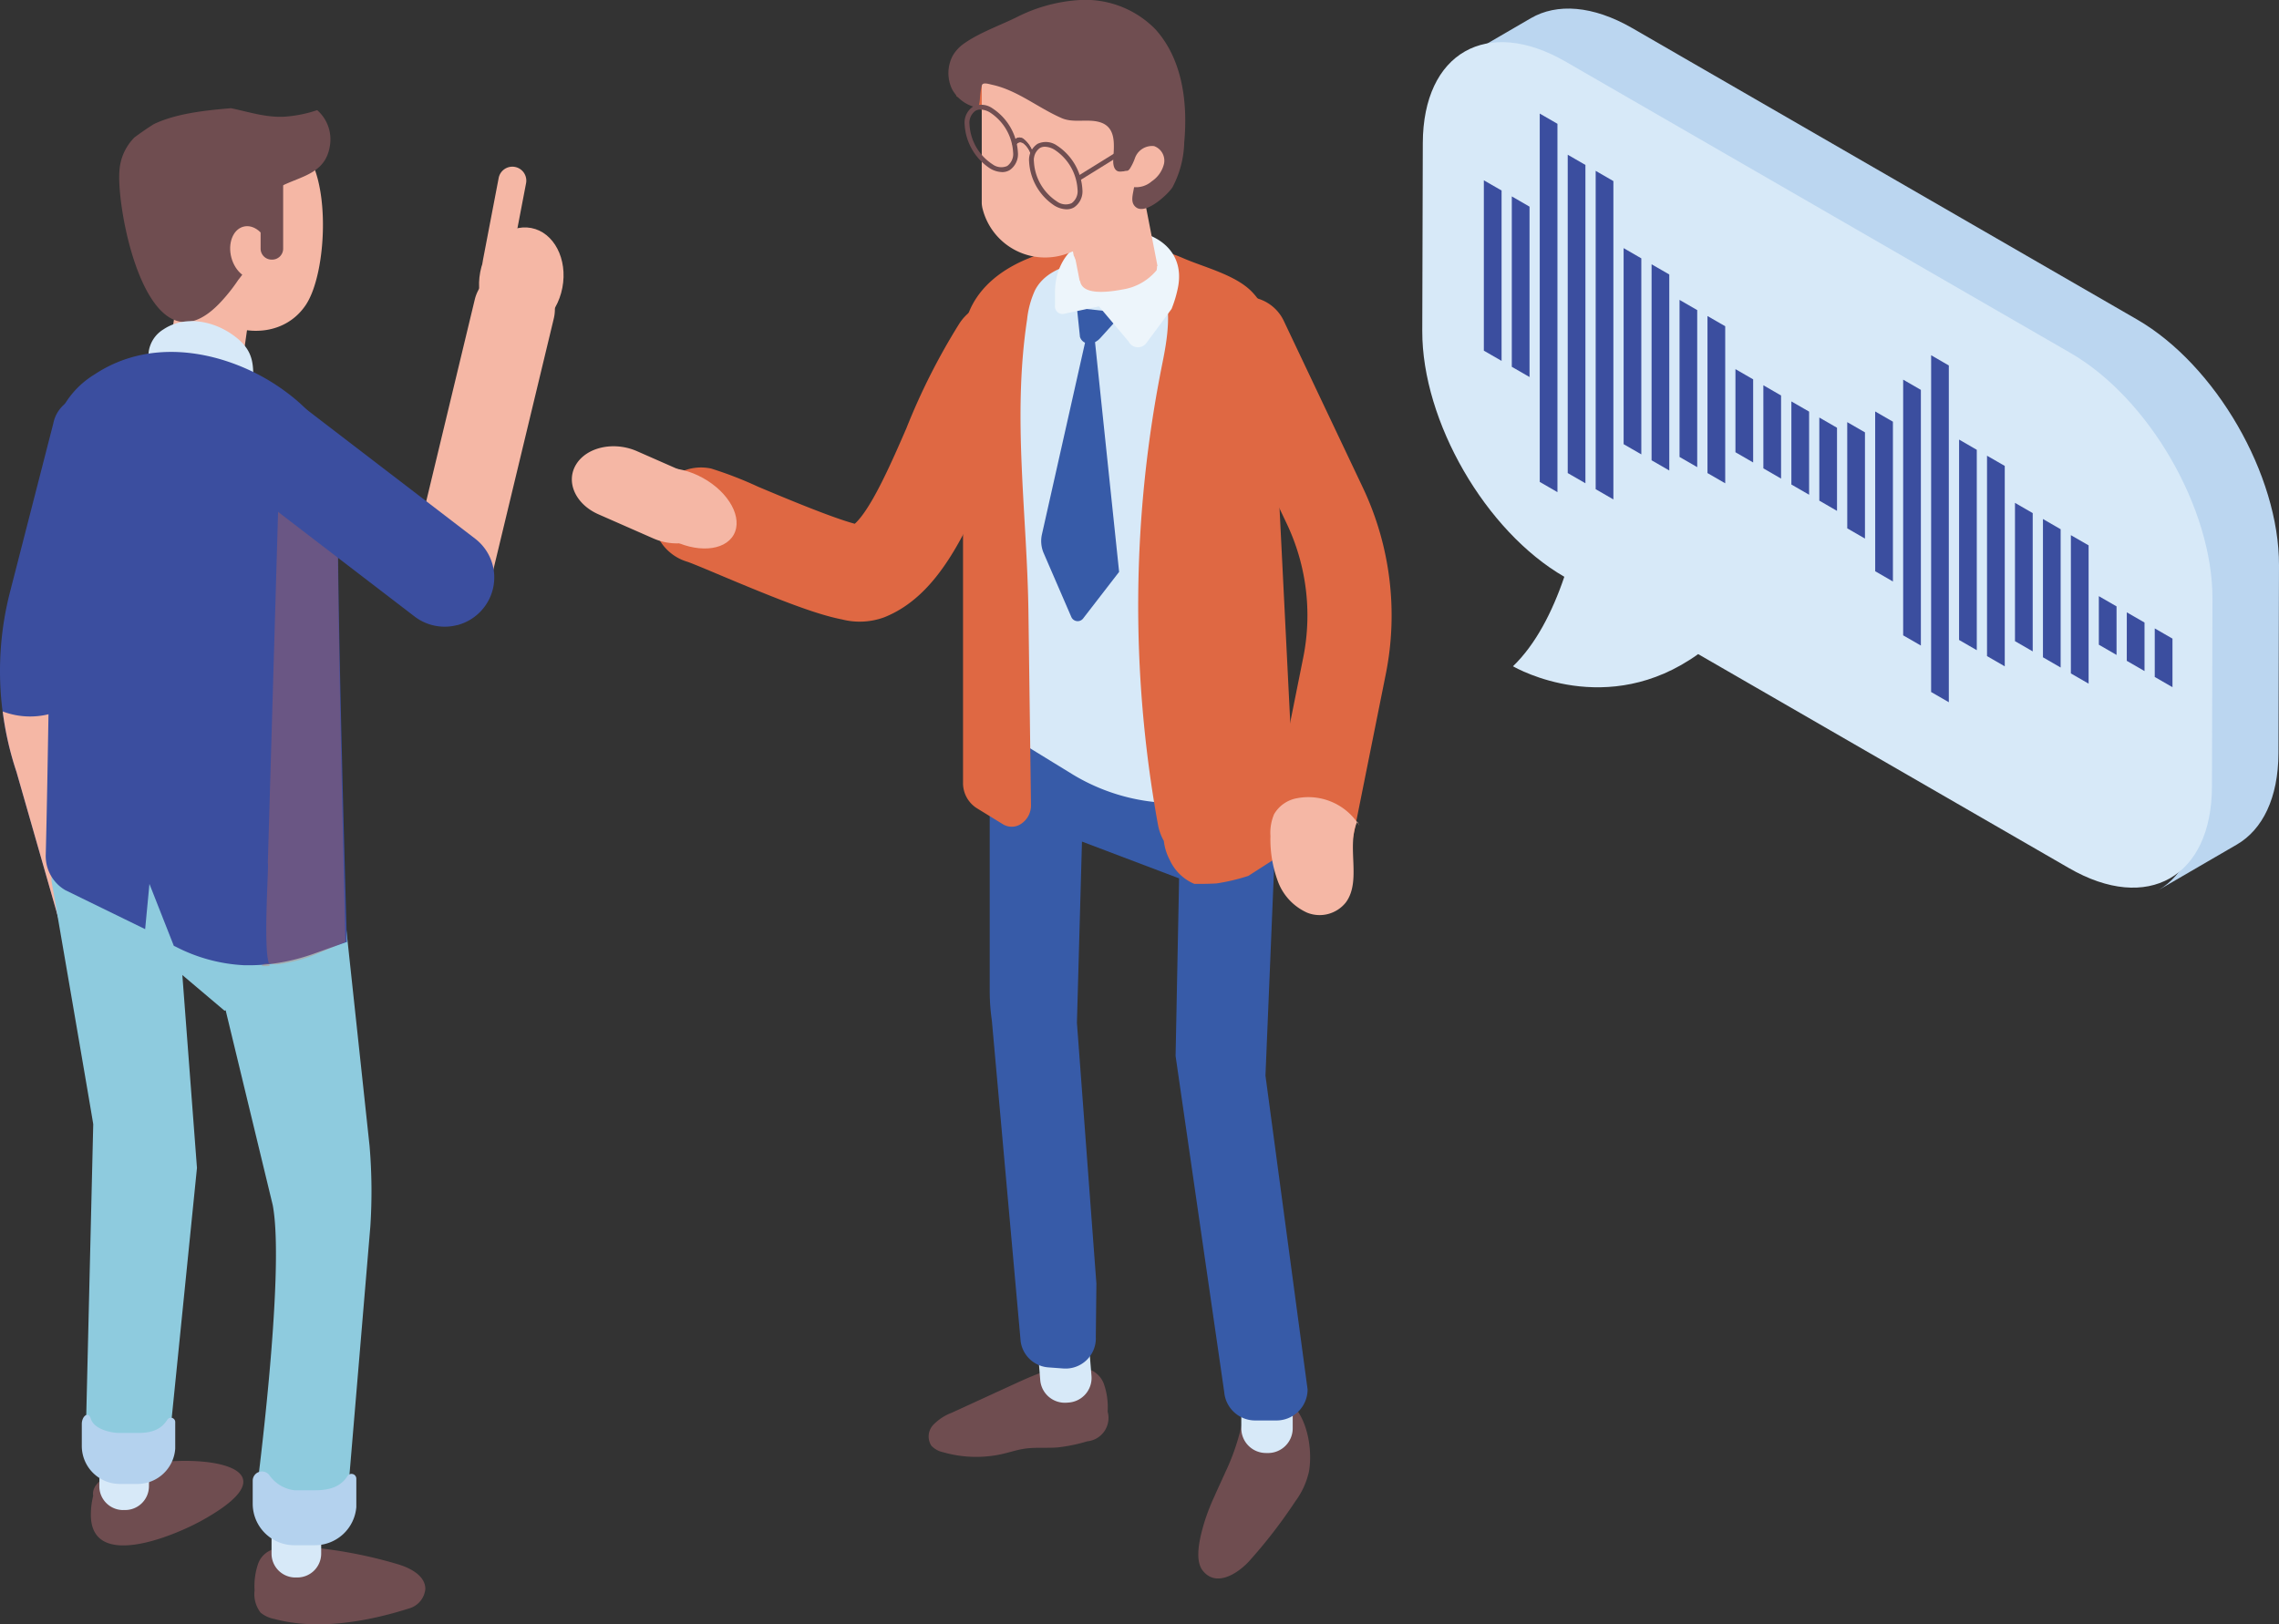 <svg xmlns="http://www.w3.org/2000/svg" xmlns:xlink="http://www.w3.org/1999/xlink" width="298.2" height="212.602" viewBox="0 0 298.2 212.602"><rect x="0" y="0" width="298.2" height="212.602" fill="#333333" stroke="none"/><defs><clipPath id="a"><rect width="298.2" height="212.602" fill="none"/></clipPath><clipPath id="c"><rect width="14.278" height="60.908" fill="none"/></clipPath><clipPath id="d"><rect width="10.953" height="64.765" fill="none"/></clipPath></defs><g clip-path="url(#a)"><g transform="translate(0 0)"><g clip-path="url(#a)"><path d="M60.2,57.812c-3.342-.639-8.085-2.472-15.921-5.77-1.685-.71-3.775-1.591-4.39-1.792A6.3,6.3,0,0,1,43,38.05a49.946,49.946,0,0,1,6.16,2.385c3.027,1.274,9.638,4.054,12.643,4.843,2.2-2,4.9-8.238,6.763-12.529a85.009,85.009,0,0,1,6.87-13.6,6.3,6.3,0,1,1,10.439,7.042,76.133,76.133,0,0,0-5.753,11.567c-3.77,8.693-7.33,16.907-14.456,19.757a9.3,9.3,0,0,1-5.468.3" transform="translate(50.044 23.275)" fill="#df6843"/><path d="M43.211,36.7a7.719,7.719,0,0,1-1.639-.509l-7.187-3.16c-3.01-1.322-4.32-4.245-2.928-6.526s4.957-3.061,7.972-1.736l7.187,3.16c3.01,1.322,4.32,4.242,2.928,6.526-1.145,1.877-3.765,2.736-6.332,2.245" transform="translate(43.924 34.286)" fill="#f5b7a5"/><path d="M43.155,26.6c3.434,1.908,5.233,5.23,4.015,7.419s-4.986,2.417-8.422.509-5.23-5.23-4.015-7.419,4.988-2.417,8.422-.509" transform="translate(48.833 35.966)" fill="#f5b7a5"/><path d="M70.35,74.162a3.159,3.159,0,0,1,2.768,2.075,9.288,9.288,0,0,1,.489,3.618,3.08,3.08,0,0,1-2.671,3.889,21.97,21.97,0,0,1-3.819.792c-1.47.128-2.959-.044-4.417.179-.93.14-1.826.438-2.741.654a15.612,15.612,0,0,1-7.882-.2,2.945,2.945,0,0,1-1.53-.843,2.223,2.223,0,0,1,.216-2.71A6.524,6.524,0,0,1,53.2,80.007l8.059-3.7c2.635-1.211,5.364-2.443,8.262-2.509.925-.022,2.145.4,2.063,1.32Z" transform="translate(71.325 104.904)" fill="#6f4d50"/><path d="M59.957,82.807l.264-.022A3.228,3.228,0,0,0,63.18,79.3l-.441-5.434a3.231,3.231,0,0,0-3.482-2.959l-.264.022a3.228,3.228,0,0,0-2.959,3.482l.441,5.434a3.23,3.23,0,0,0,3.482,2.959" transform="translate(79.637 100.784)" fill="#d7e9f8"/><path d="M68.262,85.475c-.47,1.044-.956,2.075-1.412,3.114a27.952,27.952,0,0,0-1.269,3.247c-.5,1.671-1.441,4.923-.259,6.439,1.78,2.286,4.686.329,6.134-1.283a66.7,66.7,0,0,0,5.986-7.768,10.222,10.222,0,0,0,1.8-3.959c.741-4.586-1.465-11.09-6.088-9.567-1.688.557-2.407,2-2.809,3.87a29.548,29.548,0,0,1-2.087,5.908" transform="translate(92.044 107.282)" fill="#6f4d50"/><path d="M70.305,85.533h.264A3.233,3.233,0,0,0,73.8,82.3V76.85a3.234,3.234,0,0,0-3.233-3.233h-.264a3.232,3.232,0,0,0-3.23,3.233V82.3a3.231,3.231,0,0,0,3.23,3.23" transform="translate(95.347 104.647)" fill="#d7e9f8"/><path d="M89.56,94.822l2.027-48.849L84.8,38.222,67.818,32.333,53.48,39.924V83.783a26.472,26.472,0,0,0,.278,3.816l3.773,42.035a3.953,3.953,0,0,0,3.62,3.373l1.969.145a3.959,3.959,0,0,0,4.242-4.133l.077-6.974L64.89,87.9l.661-23.711,12.708,4.816L77.8,92.246l6.364,43.986a4.063,4.063,0,0,0,4.049,3.722l2.8,0a4.063,4.063,0,0,0,4.058-4.063Z" transform="translate(76.022 45.962)" fill="#375ba8"/><path d="M53.011,25.739V73.023a3.105,3.105,0,0,0,1.482,2.647l10.359,6.356A25.9,25.9,0,0,0,81.1,85.734a25.574,25.574,0,0,0,5.848-1.312l5.746-3.845-3.119-51.83a8.933,8.933,0,0,0-2.438-5.824,8.4,8.4,0,0,0-1.947-1.591l-3.729-2.349-1.036-.659a32.906,32.906,0,0,0-13.2-4.6,21.9,21.9,0,0,0-2.8-.191,10.121,10.121,0,0,0-5,1.061,12.907,12.907,0,0,0-6.417,11.141" transform="translate(75.355 19.243)" fill="#d7e9f8"/><g transform="translate(153.769 44.069)" opacity="0.59"><g clip-path="url(#c)"><path d="M74.659,22.12a8.944,8.944,0,0,0-.2-1.574c-2.087-1.787-4.124-3.485-5.979-1.354-1.3,1.489-2.153,4.928-2.971,6.708.029.082.056.165.085.245.889,2.543,2.119,6.763,1.419,9.347-.509,1.845-1.928,3.349-2.31,5.233-.782,3.983,3.434,13.938,3.029,17.984-.232,2.308-1.906,4.172-2.964,6.228-2.247,4.47-1.334,9.935,1.419,14.171a25.555,25.555,0,0,0,5.845-1.312l5.749-3.845Z" transform="translate(-63.502 -18.199)" fill="#8ecbde"/></g></g><path d="M92.531,29.206c-.007-.17-.027-.337-.041-.506H92.6s-.07-2.869-.07-2.882A9.739,9.739,0,0,0,89.9,19.5c-2.158-2.283-6.284-3.245-9.131-4.492-9.507-4.165-28.729-1.47-28.729,11.219V83.745a3.888,3.888,0,0,0,1.857,3.317l3.356,2.061a2.18,2.18,0,0,0,2.218.056A2.88,2.88,0,0,0,60.933,86.6Q60.769,74.026,60.6,61.45c-.17-12.974-2.128-25.481-.179-38.378a12.21,12.21,0,0,1,1.039-3.838c2.1-4.061,8.72-4.2,12.645-3.342a5.736,5.736,0,0,1,3.218,1.794l-3.01-.869a11.736,11.736,0,0,1,3.739,1.974c1.371,2.714.743,6.7.087,9.933a160.451,160.451,0,0,0-.6,60.426,6.953,6.953,0,0,0,.777,2.167,6.92,6.92,0,0,0,.77,2.477,6.157,6.157,0,0,0,3.206,3.136q1.457.025,2.906-.053a25.718,25.718,0,0,0,4.182-.993l4.855-3.116a2.932,2.932,0,0,0,1.344-2.615c-.506-9.858-3.049-60.937-3.049-60.947" transform="translate(73.969 18.752)" fill="#df6843"/><path d="M63.3,18.894l-1.111-.724L56.338,44.2a4.012,4.012,0,0,0,.24,2.349l3.62,8.364a.905.905,0,0,0,1.588.157l4.671-6.049Z" transform="translate(79.976 25.829)" fill="#375ba8"/><path d="M58.192,16.644l.4,3.807c.385,1.1,1.792,1.148,2.7.09L64.222,17.3Z" transform="translate(82.72 23.66)" fill="#375ba8"/><path d="M72.258,22.748a15.7,15.7,0,0,0,.857-2.9c1.819-9.734-16.108-10.253-16.108.751v1.719A.992.992,0,0,0,58.1,23.4l4.666-.988,3.882,4.606a1.364,1.364,0,0,0,2.342.15c.981-1.31,2.119-2.865,3.269-4.424" transform="translate(81.035 17.692)" fill="#edf5fb"/><path d="M61.243,9.09c.019,0,.039.019.058.039a1.013,1.013,0,0,0,.022-.257.3.3,0,0,1-.08.218" transform="translate(87.057 12.612)" fill="#6f4d50"/><path d="M67.648,12.1l2.165,11.078,0,.007.1.54-.063.012a2.319,2.319,0,0,1-.053.53,7.194,7.194,0,0,1-4.4,2.511c-2.225.426-5.337.719-5.606-1.1l0-.015-.056.01-.107-.54,0-.007L57.463,14.048a5.264,5.264,0,0,1,.775-3.94,5.12,5.12,0,0,1,2.637-2.029c.262-.075.545-.153.828-.206a5.606,5.606,0,0,1,1.811.022,5.263,5.263,0,0,1,2.049.92A5.373,5.373,0,0,1,67.648,12.1" transform="translate(81.54 11.102)" fill="#f5b7a5"/><path d="M60.242,25.571c4.182-1.029,7-4.4,6.349-7.727L64.656,7.962,64.508,7.2a9.919,9.919,0,0,0-3.1.131l-.061.012-.218.041c-.2.039-.392.1-.586.155-.061.012-.121.022-.179.034a4.2,4.2,0,0,0-1.274.743,2.3,2.3,0,0,0-.489.448c-.068.077-.136.153-.2.228a7.5,7.5,0,0,0-.446.671,6.008,6.008,0,0,0-.632,4.129l1.862,9.519Z" transform="translate(81.309 10.137)" fill="#f5b7a5"/><path d="M51.686,8.551c1,.845,6.858,3.5,6.858,3.5l1.322-7.117a18.262,18.262,0,0,0-3.16-2.112c-.86-.264-3.6,1.93-3.6,1.93Z" transform="translate(73.471 3.988)" fill="#df6843"/><path d="M72.535,25.936c1.218-1.777,1.741-4.63,2.044-6.514.317-1.952,2.952-1.136,2.961-3.129,0-1.417-1.327-2.928-1.923-4.155a8.944,8.944,0,0,0-2.952-3.61A17.6,17.6,0,0,0,67.157,6.2,43.329,43.329,0,0,0,60.568,4.92l-.613-2.107H53.049V22.594a3.671,3.671,0,0,0,.133.821,8.438,8.438,0,0,0,11.311,5.678Z" transform="translate(75.409 3.999)" fill="#f5b7a5"/><path d="M53.33,5.669c1.961-1.383,4.615-2.325,6.787-3.388A20.962,20.962,0,0,1,68.125.022,12.839,12.839,0,0,1,78.312,3.814c3.6,3.969,4.259,9.722,3.79,14.815a13.222,13.222,0,0,1-1.542,5.889c-.574.9-3.516,3.678-4.807,2.581-1.095-.925.24-2.647-.269-4.044a1.26,1.26,0,0,0-.283-.518,1.144,1.144,0,0,0-.976-.119,1.516,1.516,0,0,1-.8,0c-.571-.218-.649-.988-.61-1.6.123-1.976.4-4.255-1.872-4.858-1.574-.419-3.349.162-4.877-.5-3.095-1.344-5.795-3.652-9.093-4.364-.45-.1-1.235-.37-1.349.077-.363,1.443-.133,1.937-.5,2.923a4.739,4.739,0,0,1-3.407-2.434A4.894,4.894,0,0,1,51.8,7.306,4.993,4.993,0,0,1,53.33,5.669" transform="translate(72.852 0)" fill="#704e51"/><rect width="9.664" height="0.63" transform="translate(141 23.056) rotate(-31.796)" fill="#704e51"/><path d="M60.468,9.377a.862.862,0,0,0,.659.053c.022-.056.01-.119.041-.172Z" transform="translate(85.955 13.161)" fill="#f5b7a5"/><path d="M64.714,7.925A2.38,2.38,0,0,0,62.22,9.468a6.952,6.952,0,0,1-.693,1.436,1.415,1.415,0,0,1-.743.489A1.521,1.521,0,0,0,61.9,13.274a3.115,3.115,0,0,0,2.506-.741,3.832,3.832,0,0,0,1.61-2.317,2.019,2.019,0,0,0-1.3-2.291" transform="translate(86.295 11.198)" fill="#f5b7a5"/><path d="M55.018,8.767c.191-.649.61-.881,1.092-.6A2.884,2.884,0,0,1,57.2,10.028l.312-.051a3.716,3.716,0,0,0-1.4-2.395c-.62-.358-1.157-.061-1.4.772Z" transform="translate(77.767 10.567)" fill="#704e51"/><path d="M55.018,8.767c.191-.649.61-.881,1.092-.6A2.884,2.884,0,0,1,57.2,10.028l.312-.051a3.716,3.716,0,0,0-1.4-2.395c-.62-.358-1.157-.061-1.4.772Z" transform="translate(77.767 10.567)" fill="#704e51"/><path d="M60.509,16.489a3.217,3.217,0,0,1-1.574-.477,7.367,7.367,0,0,1-3.327-5.761A2.52,2.52,0,0,1,56.7,7.927a2.525,2.525,0,0,1,2.555.22,7.371,7.371,0,0,1,3.327,5.763,2.521,2.521,0,0,1-1.087,2.322,1.907,1.907,0,0,1-.981.257M57.681,8.3a1.3,1.3,0,0,0-.668.17,1.928,1.928,0,0,0-.775,1.78,6.66,6.66,0,0,0,3.012,5.213,1.934,1.934,0,0,0,1.925.223,1.932,1.932,0,0,0,.77-1.777,6.662,6.662,0,0,0-3.01-5.216A2.559,2.559,0,0,0,57.681,8.3" transform="translate(79.047 10.906)" fill="#704e51"/><path d="M57.024,14.476A3.2,3.2,0,0,1,55.452,14a7.37,7.37,0,0,1-3.327-5.761,2.52,2.52,0,0,1,1.087-2.325,2.52,2.52,0,0,1,2.555.22A7.37,7.37,0,0,1,59.094,11.9a2.522,2.522,0,0,1-1.087,2.325,1.927,1.927,0,0,1-.983.254M54.2,6.291a1.313,1.313,0,0,0-.668.17,1.932,1.932,0,0,0-.772,1.78,6.66,6.66,0,0,0,3.012,5.213,1.928,1.928,0,0,0,1.925.223,1.934,1.934,0,0,0,.77-1.78,6.661,6.661,0,0,0-3.01-5.213A2.56,2.56,0,0,0,54.2,6.291" transform="translate(74.095 8.047)" fill="#704e51"/><path d="M79.036,92.038a5.417,5.417,0,0,1-1.09-.109,5.507,5.507,0,0,1-4.318-6.485L78.091,63.2a27.99,27.99,0,0,0-2.138-17.384L65.567,23.907a5.51,5.51,0,0,1,9.957-4.722L85.91,41.095a39.068,39.068,0,0,1,2.983,24.271L84.431,87.612a5.508,5.508,0,0,1-5.4,4.426" transform="translate(92.447 22.795)" fill="#df6843"/><path d="M80.008,46.289c-1.45,3.269.591,7.722-1.477,10.572a4.381,4.381,0,0,1-5.068,1.366,7.227,7.227,0,0,1-3.855-4.15,15.847,15.847,0,0,1-.959-5.9,6.228,6.228,0,0,1,.475-2.84,4.347,4.347,0,0,1,3.027-2.1,7.842,7.842,0,0,1,8.151,3.62Z" transform="translate(97.584 61.233)" fill="#f5b7a5"/><path d="M11.188,12.822c.012,0,.029.017.044.031a.825.825,0,0,0,.017-.2.246.246,0,0,1-.061.172" transform="translate(15.904 17.982)" fill="#6f4d50"/><path d="M10.79,14.705,9.062,26.875c-.24,1.683,1.741,3.049,4.424,3.049s5.049-1.366,5.289-3.049h.044l1.729-12.17Z" transform="translate(12.853 20.904)" fill="#f5b7a5"/><path d="M9.783,24C7.6,20.063,7.175,15.509,11.245,12.019c3.264-2.8,12.8-6.611,16.536-3.33,4,3.518,3.494,16.5.605,20.728-2.552,3.736-7.393,4.131-11.059,2.16A20.3,20.3,0,0,1,9.783,24" transform="translate(11.589 10.552)" fill="#f5b7a5"/><path d="M6.465,14.155A6.8,6.8,0,0,1,8.441,9.668c.831-.617,1.678-1.206,2.54-1.741,2.874-1.373,6.681-1.8,10.1-2.078,2.354.487,4.676,1.286,7.177,1.095A16.845,16.845,0,0,0,32.346,6.1a5.075,5.075,0,0,1,1.673,4.608c-.627,4.347-4.93,4-7.754,6.2a2.409,2.409,0,0,1-.3,1.143,17.719,17.719,0,0,1-3.947,10.272,22.417,22.417,0,0,1-2.155,2.746C10.366,41.5,6.078,19.535,6.465,14.155" transform="translate(9.156 8.315)" fill="#6f4d50"/><path d="M12.6,16.361c.509,1.86,2.017,3.056,3.371,2.673s2.039-2.206,1.53-4.066S15.489,11.91,14.135,12.3,12.1,14.5,12.6,16.361" transform="translate(17.679 17.376)" fill="#f5b7a5"/><path d="M15.6,20.673h-.08a1.438,1.438,0,0,1-1.436-1.436V10.8A1.438,1.438,0,0,1,15.518,9.36h.08A1.436,1.436,0,0,1,17.034,10.8v8.441A1.436,1.436,0,0,1,15.6,20.673" transform="translate(20.017 13.306)" fill="#6f4d50"/><path d="M8.206,25.416a39.267,39.267,0,0,1,.019-3.945,4.1,4.1,0,0,1,1.949-3.037c2.707-1.806,6.293-1.157,8.858.579,3.47,2.351,2.833,4.434,2.867,8.056.048,4.964.293,12.829.438,17.791l-1.538.547a9.406,9.406,0,0,1-2.153.482,7.56,7.56,0,0,1-4.426-.848l-1.62-4.1-.291,3.044L8.724,42.231a1.682,1.682,0,0,1-.833-1.494c.1-4.141.211-11.18.315-15.321" transform="translate(11.217 24.673)" fill="#d7e9f8"/><path d="M22.19,79.509C16.676,78,4.593,79.7,5.215,83.539a9.992,9.992,0,0,0-.3,2.2c-.274,7.688,10.761,3.116,14.556,1.007,7.1-3.947,6.277-6.26,2.719-7.235" transform="translate(6.979 112.244)" fill="#6f4d50"/><path d="M10.057,50.257a29.723,29.723,0,0,0-.62,11.432,28.953,28.953,0,0,0,1.269,5.526L17.68,91.583a5.164,5.164,0,0,1-2.656,6.492,4.4,4.4,0,0,1-1.109.276,4.68,4.68,0,0,1-4.78-3.376L2.16,70.63a41.505,41.505,0,0,1-.9-23.365L6.982,24.979a4.416,4.416,0,0,1,5.649-3.351,5.311,5.311,0,0,1,3.15,6.364Z" transform="translate(0 30.413)" fill="#3b4e9f"/><path d="M10.5,43.488a28.833,28.833,0,0,1-1.249-5.4A10.654,10.654,0,0,1,6.917,39.12a10.086,10.086,0,0,1-6.771-.143A41.382,41.382,0,0,0,1.952,46.9L8.926,71.248a4.677,4.677,0,0,0,4.78,3.373,4.545,4.545,0,0,0,1.111-.274,5.172,5.172,0,0,0,2.656-6.494Z" transform="translate(0.208 54.14)" fill="#f5b7a5"/><path d="M16.9,83.895a3.056,3.056,0,0,0-2.673,2,8.975,8.975,0,0,0-.47,3.494,3.974,3.974,0,0,0,.782,2.918,3.929,3.929,0,0,0,1.8.833c5.6,1.518,12.18.358,17.587-1.363A2.936,2.936,0,0,0,36.1,89.222c0-1.746-1.949-2.753-3.623-3.252A59.612,59.612,0,0,0,17.7,83.543c-.894-.022-2.07.385-1.99,1.276Z" transform="translate(19.554 118.756)" fill="#6f4d50"/><path d="M8.448,88.371l.257,0a3.117,3.117,0,0,0,3.155-3.08l.065-5.264a3.119,3.119,0,0,0-3.083-3.155l-.254,0a3.121,3.121,0,0,0-3.158,3.083l-.063,5.262a3.119,3.119,0,0,0,3.08,3.158" transform="translate(7.63 109.269)" fill="#d7e9f8"/><path d="M17.792,92.016h.254A3.12,3.12,0,0,0,21.167,88.9V83.633a3.12,3.12,0,0,0-3.121-3.119h-.254a3.12,3.12,0,0,0-3.119,3.119V88.9a3.12,3.12,0,0,0,3.119,3.119" transform="translate(20.858 114.451)" fill="#d7e9f8"/><path d="M40.66,58.987l-6.54-19.474L2.787,44.378l0,14.791S8.064,89.754,8.241,90.975l-.973,40.577a5.517,5.517,0,0,0,4.257,4.015l1.9.14c2.283.167,4.962-1.7,4.853-3.991l3.535-35.022L19.9,71.448l5.519,4.669.148-.053,6.158,25.489c1.7,8.974-2.257,38.649-2.257,38.649.17,2.032,2.63,3.594,4.666,3.594h2.7c2.165,0,4.681-1.756,4.681-3.923l2.983-35.5a70.742,70.742,0,0,0-.1-10.553Z" transform="translate(3.959 56.168)" fill="#8ecbde"/><path d="M2.472,84.883a5.169,5.169,0,0,0,2.569,4.589l10.439,5.1.562-5.918,3.189,8.1.274.128a21.741,21.741,0,0,0,8.875,2.409h.107c.189,0,.395.007.593.007a23.342,23.342,0,0,0,2.431-.128,25.688,25.688,0,0,0,5.826-1.308l4.027-1.436.518-.182-.017-.555C41.5,83.226,40.848,58.58,40.717,45.269c-.007-1.375.017-2.652.039-3.891.031-1.664.061-3.213-.015-4.7v-.007c-.252-4.891-1.635-8.926-7.872-13.151C26.837,19.437,16.914,16.587,8.8,22.006a11.574,11.574,0,0,0-5.441,8.478A36.457,36.457,0,0,0,3.24,36.69c.046,1.368.1,2.782.061,4.226-.136,5.431-.274,13.851-.409,21.994s-.274,16.548-.419,21.973" transform="translate(3.512 27.039)" fill="#3b4e9f"/><g transform="translate(34.249 61.718)" opacity="0.56" style="mix-blend-mode:multiply;isolation:isolate"><g clip-path="url(#d)"><g opacity="0.51"><g clip-path="url(#d)"><path d="M15.184,90.1c.114.2-1.235.213-1.017.007.513-.479,1.344-.039,2.078-.128a19.31,19.31,0,0,0,4.976-1.308l3.434-1.436.443-.182-.015-.555c-.312-12.461-.869-37.107-.978-50.418-.007-1.375.012-2.652.034-3.891.024-1.664.051-3.213-.015-4.7v-.007a4.526,4.526,0,0,0-1.344-1.351,3.829,3.829,0,0,0-2.121-.647c-2.327,0-4.24,2.128-4.364,4.848l-1.356,46.4c.177,0-.7,11.86.245,13.364" transform="translate(-14.145 -25.487)" fill="#df6843"/></g></g></g></g><path d="M21.793,81.994H19.1a4.722,4.722,0,0,1-3.3-2.02,1.21,1.21,0,0,0-2.143.768v3.008A5.441,5.441,0,0,0,19.1,89.19h2.7A5.441,5.441,0,0,0,27.214,84.2V80.475a.628.628,0,0,0-1.162-.327c-.644.983-1.727,1.869-4.259,1.845" transform="translate(19.409 113.058)" fill="#b4d2ee"/><path d="M11.757,78.841H9.326c-1.119,0-3.317-.494-3.734-1.874-.3-1-1.172-.341-1.172.712v2.792a4.977,4.977,0,0,0,4.906,5.046h2.431a4.964,4.964,0,0,0,4.889-4.625V77.435a.564.564,0,0,0-1.049-.305c-.581.913-1.557,1.734-3.84,1.712" transform="translate(6.283 108.709)" fill="#b4d2ee"/><path d="M32.462,16.71,24.5,49.809Z" transform="translate(34.827 23.754)" fill="#f5b7a5"/><path d="M27.627,58.251a5.317,5.317,0,0,0,5.165-4.075l7.962-33.1a5.317,5.317,0,1,0-10.34-2.487l-7.962,33.1A5.318,5.318,0,0,0,26.38,58.1a5.381,5.381,0,0,0,1.247.148" transform="translate(31.704 20.632)" fill="#f5b7a5"/><path d="M43.553,52.01a6.469,6.469,0,0,1-5.591-1.119l-24-18.4a6.406,6.406,0,0,1-1.157-9.02A6.5,6.5,0,0,1,21.878,22.3l24,18.4a6.4,6.4,0,0,1,1.157,9.02,6.472,6.472,0,0,1-3.48,2.3" transform="translate(16.284 29.799)" fill="#3b4e9f"/><path d="M36.789,20.184c-.719,3.746-3.7,6.323-6.674,5.753s-4.792-4.066-4.073-7.812,3.7-6.323,6.674-5.756,4.79,4.068,4.073,7.814" transform="translate(36.796 17.473)" fill="#f5b7a5"/><path d="M27.564,23.372h0a1.824,1.824,0,0,1-1.448-2.136l2.061-10.759a1.825,1.825,0,0,1,3.584.688L29.7,21.924a1.826,1.826,0,0,1-2.136,1.448" transform="translate(37.078 12.789)" fill="#f5b7a5"/><path d="M176.292,103.9l.068-24.588c.034-11.829-8.294-26.239-18.575-32.184L91.731,9c-5.175-3-9.865-3.274-13.255-1.3q5.14-2.982,10.284-5.981C92.148-.25,96.841.034,102.027,3.022l66.039,38.131c10.287,5.938,18.614,20.343,18.58,32.177l-.07,24.588c-.019,5.872-2.09,10.006-5.431,11.953l-10.291,5.981c3.344-1.947,5.424-6.08,5.439-11.955" transform="translate(111.553 0.659)" fill="#bbd6f0"/><path d="M95.621,4.837c-10.286-5.95-18.662-1.174-18.7,10.657l-.07,24.583c-.031,11.834,8.286,26.234,18.587,32.177-1.569,4.623-3.761,8.865-6.717,11.713.535.308,12.325,6.955,24.229-1.593l48.529,28.014c10.284,5.942,18.66,1.174,18.7-10.655l.068-24.588c.034-11.829-8.291-26.239-18.575-32.184Z" transform="translate(109.248 3.237)" fill="#d7e9f8"/><path d="M116.433,40.319l2.32,1.339V35.3l-2.32-1.337Z" transform="translate(165.509 48.285)" fill="#3b4e9f"/><path d="M114.922,39.447l2.32,1.339V34.435L114.925,33.1Z" transform="translate(163.361 47.046)" fill="#3b4e9f"/><path d="M113.412,38.577l2.317,1.339V33.562l-2.317-1.339Z" transform="translate(161.215 45.805)" fill="#3b4e9f"/><path d="M111.9,47.021l2.32,1.339v-18.1l-2.32-1.337Z" transform="translate(159.068 41.12)" fill="#3b4e9f"/><path d="M110.392,46.15l2.315,1.339v-18.1l-2.315-1.337Z" transform="translate(156.922 39.879)" fill="#3b4e9f"/><path d="M108.881,45.278l2.32,1.339v-18.1l-2.32-1.339Z" transform="translate(154.773 38.639)" fill="#3b4e9f"/><path d="M107.37,50.859l2.32,1.339V25.968l-2.32-1.337Z" transform="translate(152.626 35.014)" fill="#3b4e9f"/><path d="M105.86,49.988l2.317,1.339V25.1l-2.315-1.339Z" transform="translate(150.479 33.773)" fill="#3b4e9f"/><path d="M104.349,63.278l2.317,1.337V20.541L104.352,19.2Z" transform="translate(148.332 27.295)" fill="#3b4e9f"/><path d="M102.839,53.986l2.317,1.337V21.857l-2.317-1.337Z" transform="translate(146.184 29.171)" fill="#3b4e9f"/><path d="M101.329,43.154l2.317,1.339,0-20.914-2.322-1.339Z" transform="translate(144.036 31.614)" fill="#3b4e9f"/><path d="M99.819,36.722l2.317,1.337v-13.9l-2.32-1.339Z" transform="translate(141.889 32.432)" fill="#3b4e9f"/><path d="M98.308,33.447l2.315,1.339V23.907l-2.315-1.339Z" transform="translate(139.744 32.08)" fill="#3b4e9f"/><path d="M96.8,32.575l2.32,1.339V23.034L96.8,21.7Z" transform="translate(137.596 30.84)" fill="#3b4e9f"/><path d="M95.285,31.7,97.6,33.04V22.163l-2.317-1.339Z" transform="translate(135.447 29.601)" fill="#3b4e9f"/><path d="M93.776,30.831l2.317,1.339V21.291l-2.317-1.339Z" transform="translate(133.302 28.361)" fill="#3b4e9f"/><path d="M92.265,37.637l2.32,1.339V18.418l-2.32-1.337Z" transform="translate(131.154 24.282)" fill="#3b4e9f"/><path d="M90.755,36.767,93.067,38.1V17.546l-2.313-1.337Z" transform="translate(129.008 23.041)" fill="#3b4e9f"/><path d="M89.244,39.938l2.317,1.337V15.619l-2.315-1.334Z" transform="translate(126.859 20.306)" fill="#3b4e9f"/><path d="M87.735,39.07l2.315,1.337V14.75l-2.317-1.339Z" transform="translate(124.712 19.065)" fill="#3b4e9f"/><path d="M86.223,50.9l2.317,1.339V10.573L86.223,9.234Z" transform="translate(122.566 13.127)" fill="#3b4e9f"/><path d="M84.713,50.027l2.315,1.337V9.7L84.713,8.363Z" transform="translate(120.419 11.889)" fill="#3b4e9f"/><path d="M83.2,54.35l2.317,1.339,0-48.212L83.2,6.138Z" transform="translate(118.27 8.726)" fill="#3b4e9f"/><path d="M81.691,32.916l2.32,1.339v-22.3l-2.32-1.342Z" transform="translate(116.123 15.092)" fill="#3b4e9f"/><path d="M80.18,32.043,82.5,33.379v-22.3L80.18,9.746Z" transform="translate(113.976 13.854)" fill="#3b4e9f"/></g></g></g></svg>